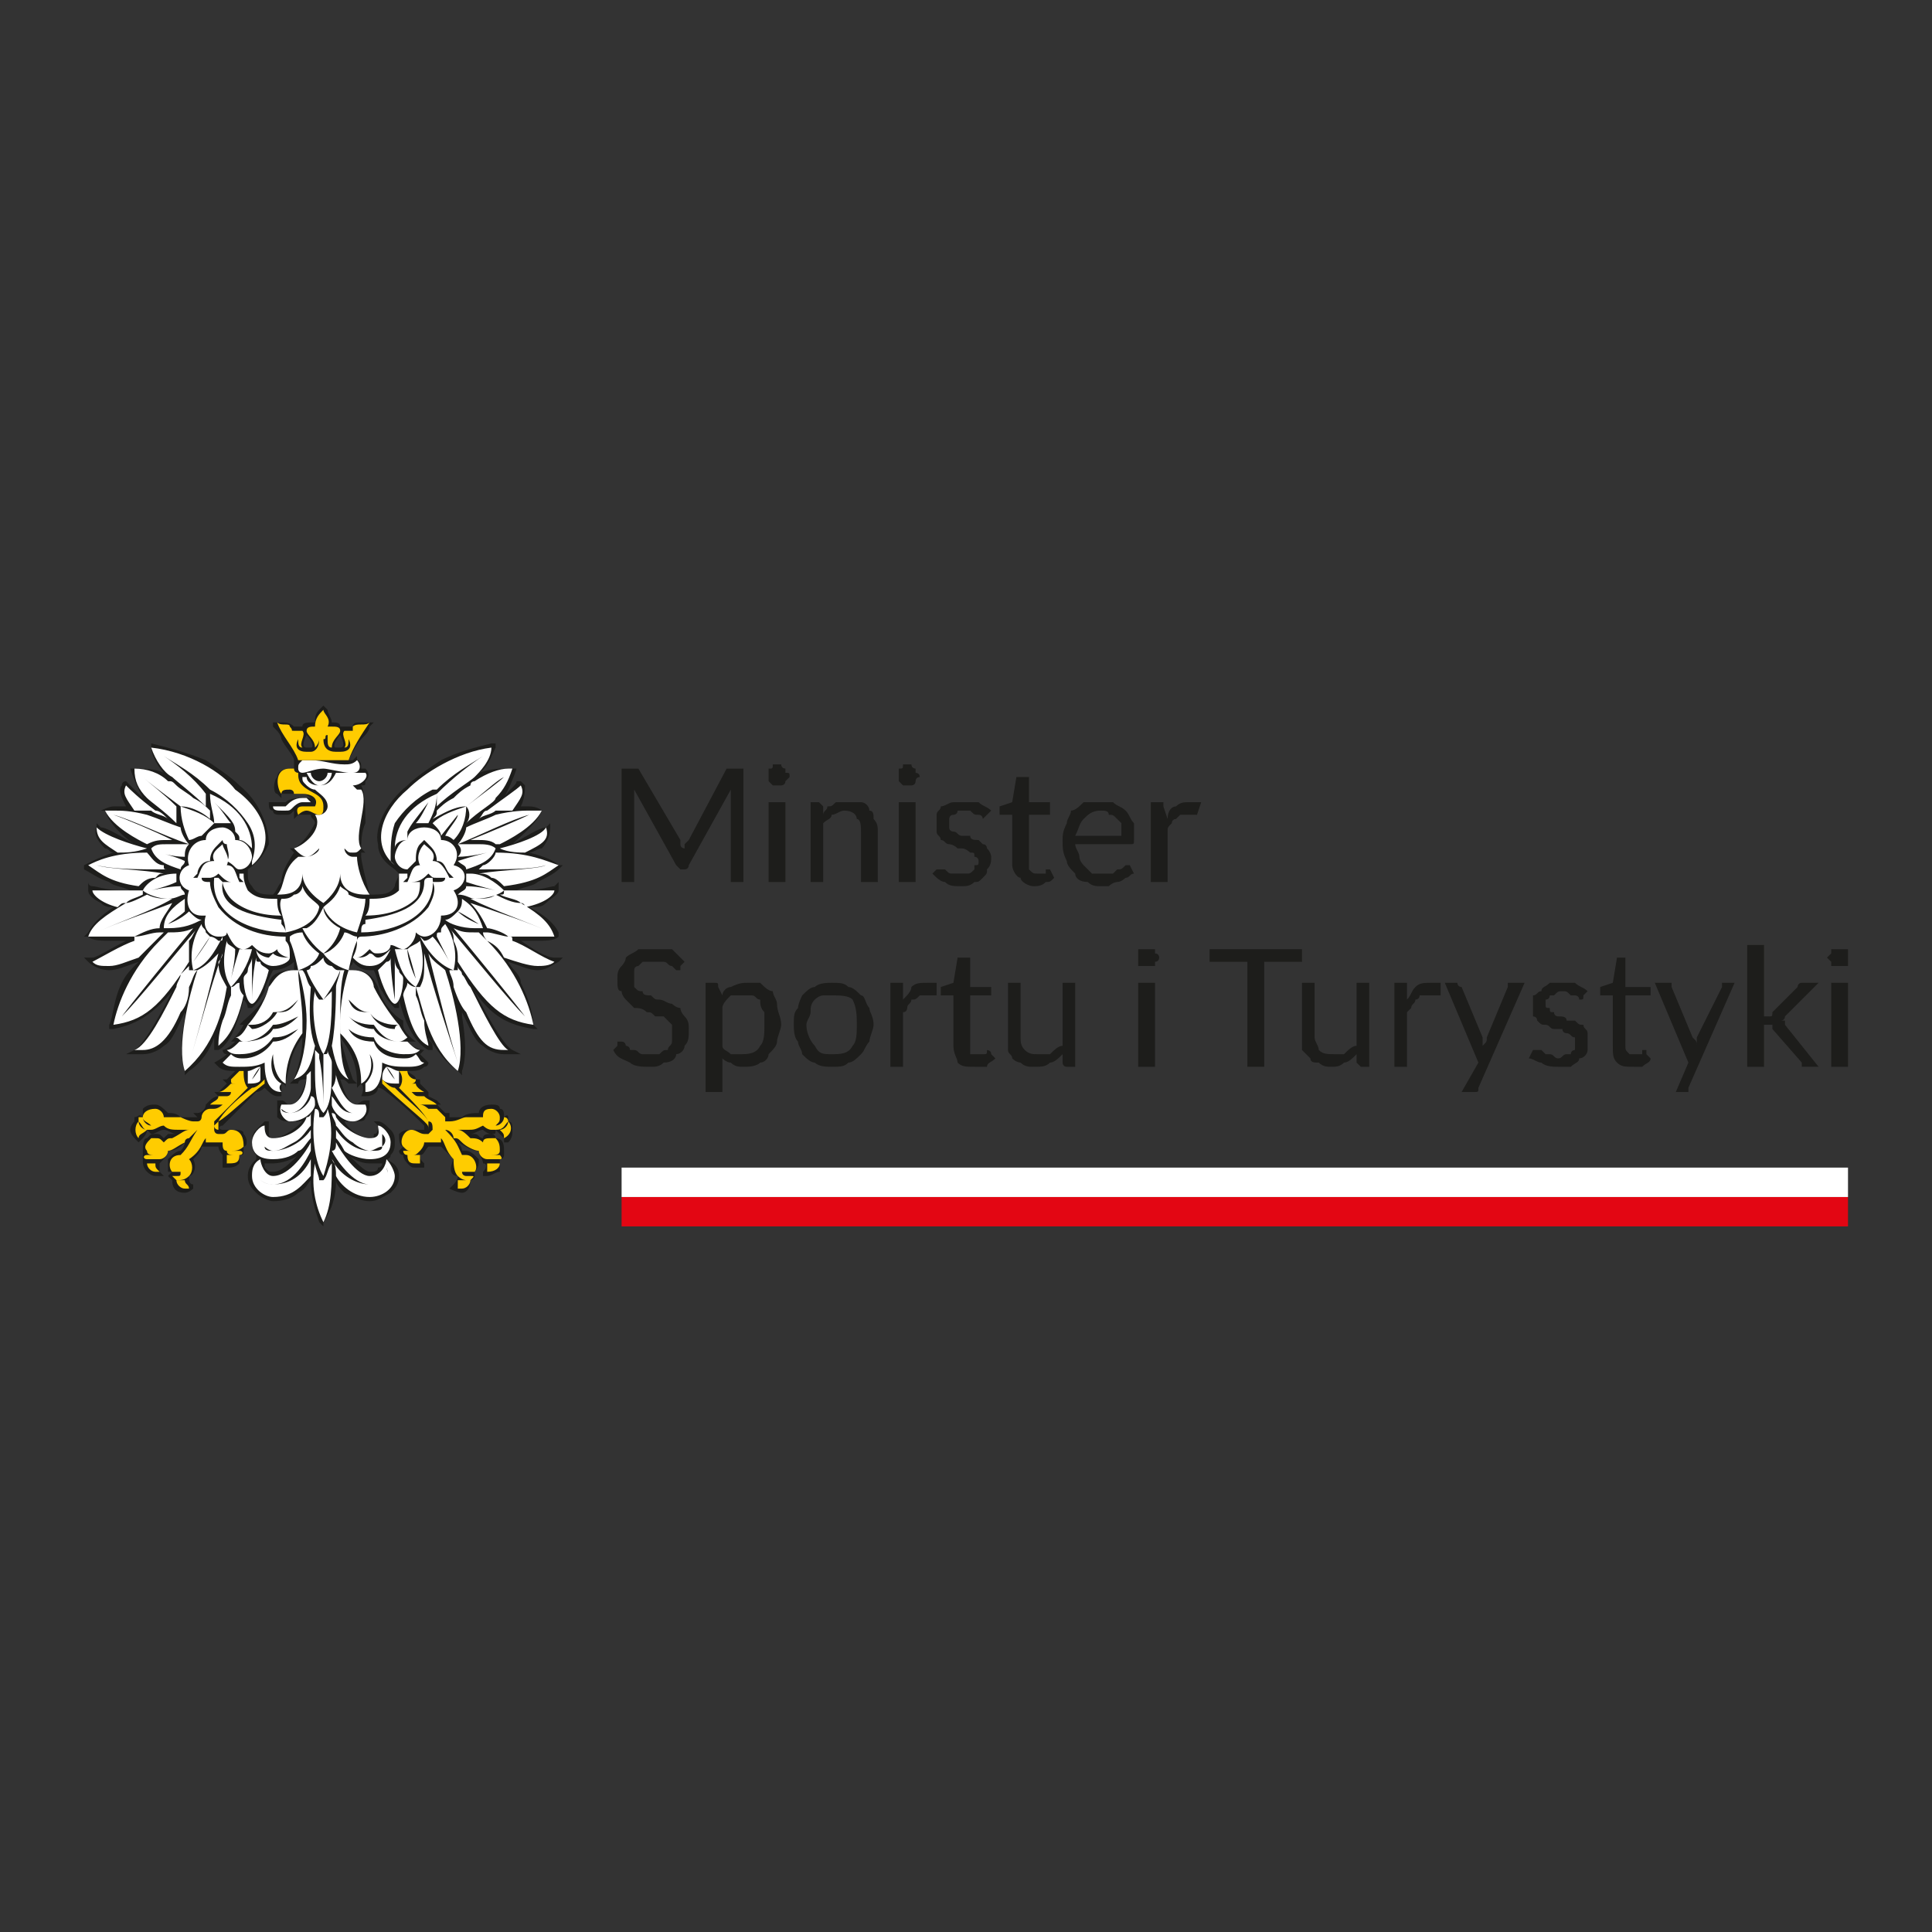 <?xml version="1.0" encoding="UTF-8"?>
<!DOCTYPE svg PUBLIC "-//W3C//DTD SVG 1.0//EN" "http://www.w3.org/TR/2001/REC-SVG-20010904/DTD/svg10.dtd">
<!-- Creator: CorelDRAW X8 -->
<svg xmlns="http://www.w3.org/2000/svg" xml:space="preserve" width="460px" height="460px" version="1.0" style="shape-rendering:geometricPrecision; text-rendering:geometricPrecision; image-rendering:optimizeQuality; fill-rule:evenodd; clip-rule:evenodd"
viewBox="0 0 460 460"
 xmlns:xlink="http://www.w3.org/1999/xlink">
 <rect x="0" y="0" width="460" height="460" fill="#333333" stroke="none"/>
 <defs>
  <style type="text/css">
   <![CDATA[
    .fil2 {fill:#1D1D1B;fill-rule:nonzero}
    .fil0 {fill:#E30613;fill-rule:nonzero}
    .fil3 {fill:#FFCC00;fill-rule:nonzero}
    .fil1 {fill:white;fill-rule:nonzero}
   ]]>
  </style>
 </defs>
 <g id="Warstwa_x0020_1">
  <g id="_2573320807952">
   <polygon class="fil0" points="440,292 148,292 148,285 440,285 "/>
   <polygon class="fil1" points="440,285 148,285 148,278 440,278 "/>
   <polygon class="fil2" points="148,278 440,278 440,278 148,278 "/>
   <path class="fil2" d="M177 183l0 27 -3 0 0 -20c0,0 0,0 0,-1 0,0 0,0 0,-1l-10 18c0,0 0,1 -1,1l-1 0c0,0 -1,-1 -1,-1l-10 -18c0,1 0,2 0,2l0 20 -3 0 0 -27 3 0c0,0 1,0 1,0 0,0 0,0 0,0l10 17c0,1 0,1 0,1 0,1 1,1 1,1 0,0 0,0 0,-1 0,0 0,0 1,-1l9 -17c0,0 0,0 0,0 1,0 1,0 1,0l3 0z"/>
   <path class="fil2" d="M187 210l-4 0 0 -19 4 0 0 19zm1 -25c0,0 0,0 -1,1 0,0 0,0 0,0 0,1 -1,1 -1,1 0,0 -1,0 -1,0 0,0 0,0 -1,0 0,0 0,0 -1,-1 0,0 0,0 0,0 0,-1 0,-1 0,-1 0,-1 0,-1 0,-1 0,-1 0,-1 0,-1 1,0 1,0 1,-1 1,0 1,0 1,0 0,0 1,0 1,0 0,1 1,1 1,1 0,0 0,0 0,1 1,0 1,0 1,1z"/>
   <path class="fil2" d="M196 194c0,-1 1,-1 1,-2 1,0 1,0 2,-1 0,0 1,0 1,0 1,0 2,0 2,0 1,0 2,0 3,0 1,0 2,1 2,2 1,0 1,1 1,2 1,1 1,2 1,3l0 12 -4 0 0 -12c0,-1 0,-3 -1,-3 0,-1 -1,-2 -3,-2 -1,0 -2,1 -3,1 0,1 -1,1 -2,2l0 14 -3 0 0 -19 2 0c0,0 0,0 1,1l0 2z"/>
   <path class="fil2" d="M218 210l-4 0 0 -19 4 0 0 19zm1 -25c0,0 -1,0 -1,1 0,0 0,0 0,0 0,1 -1,1 -1,1 0,0 -1,0 -1,0 0,0 -1,0 -1,0 0,0 0,0 -1,-1 0,0 0,0 0,0 0,-1 0,-1 0,-1 0,-1 0,-1 0,-1 0,-1 0,-1 0,-1 1,0 1,0 1,-1 0,0 1,0 1,0 0,0 1,0 1,0 0,1 1,1 1,1 0,0 0,0 0,1 0,0 1,0 1,1z"/>
   <path class="fil2" d="M235 194c0,0 -1,1 -1,1 0,0 0,-1 -1,-1 0,0 0,0 0,0 -1,0 -1,0 -2,-1 0,0 -1,0 -1,0 -1,0 -2,0 -2,0 0,1 -1,1 -1,1 -1,0 -1,1 -1,1 0,0 0,1 0,1 0,1 0,1 0,1 0,1 1,1 1,1 1,0 1,1 2,1 1,0 1,0 2,0 0,1 1,1 2,1 0,0 1,1 1,1 1,0 1,1 1,1 1,1 1,2 1,2 0,1 0,2 -1,3 0,1 0,1 -1,2 -1,1 -1,1 -2,1 -1,1 -2,1 -3,1 -2,0 -3,0 -4,-1 -1,0 -2,-1 -3,-2l1 -1c0,0 0,0 0,0 0,0 0,0 1,0 0,0 0,0 0,0 1,0 1,0 1,0 1,1 1,1 2,1 0,0 1,0 2,0 0,0 1,0 1,0 1,0 1,0 2,-1 0,0 0,0 0,-1 1,0 1,0 1,-1 0,0 0,-1 -1,-1 0,-1 0,-1 -1,-1 0,0 -1,-1 -2,-1 0,0 -1,0 -1,0 -1,-1 -2,-1 -2,-1 -1,0 -1,-1 -2,-1 0,-1 -1,-1 -1,-2 0,0 0,-1 0,-2 0,0 0,-1 0,-2 0,-1 1,-1 1,-2 1,0 2,-1 3,-1 0,0 1,0 2,0 2,0 3,0 4,0 1,1 2,1 3,2l-1 1z"/>
   <path class="fil2" d="M246 211c-1,0 -3,-1 -3,-2 -1,0 -2,-2 -2,-3l0 -12 -2 0c0,0 0,0 -1,0 0,-1 0,-1 0,-1l0 -1 3 -1 1 -6c0,0 0,0 1,0 0,0 0,0 0,0l2 0 0 6 5 0 0 3 -5 0 0 12c0,0 0,1 0,1 1,1 1,1 2,1 0,0 1,0 1,0 0,0 0,0 1,0 0,-1 0,-1 0,-1 0,0 0,0 0,0 1,0 1,0 1,0l1 2c-1,1 -1,1 -2,1 -1,1 -2,1 -3,1z"/>
   <path class="fil2" d="M267 199c0,-1 0,-2 0,-3 0,0 -1,-1 -1,-1 -1,-1 -1,-1 -2,-1 0,-1 -1,-1 -2,-1 -2,0 -3,1 -4,2 -1,1 -1,2 -2,4l11 0zm3 9c-1,0 -1,1 -2,1 0,0 -1,1 -2,1 0,0 -1,0 -2,1 0,0 -1,0 -2,0 -1,0 -2,0 -3,-1 -2,0 -3,-1 -3,-2 -1,-1 -2,-2 -2,-3 -1,-2 -1,-3 -1,-5 0,-1 0,-2 1,-4 0,-1 1,-2 1,-3 1,0 2,-1 3,-2 1,0 3,0 4,0 1,0 2,0 3,0 1,1 2,1 3,2 1,1 1,2 2,3 0,1 0,2 0,3 0,1 0,1 0,1 0,1 0,1 -1,1l-13 0c0,1 1,2 1,3 0,1 1,2 1,2 1,1 1,1 2,2 1,0 2,0 3,0 0,0 1,0 2,0 0,0 1,-1 1,-1 1,0 1,0 2,-1 0,0 0,0 0,0 1,0 1,0 1,0l1 2z"/>
   <path class="fil2" d="M278 195c0,-2 1,-3 2,-3 1,-1 2,-1 3,-1 1,0 1,0 1,0 1,0 1,0 2,0l-1 3c0,0 0,0 0,0 -1,0 -1,0 -1,0 0,0 -1,0 -1,0 -1,0 -1,0 -2,0 0,0 -1,1 -1,1 -1,0 -1,1 -1,1 -1,1 -1,1 -1,2l0 12 -4 0 0 -19 2 0c1,0 1,0 1,0 0,0 0,0 0,1l1 3z"/>
   <path class="fil2" d="M81 178c-1,0 -1,0 -1,0 -1,0 0,-2 1,-3 1,2 1,3 0,3zm53 28l0 0c0,0 -1,0 -1,0 -1,-1 -3,-2 -7,-3 1,0 2,-1 3,-1 1,-1 2,-3 2,-5 0,0 0,-1 0,-1 0,0 -1,1 -1,1 -1,0 -3,1 -8,4 2,-2 6,-5 7,-8 0,0 0,0 0,0 0,0 -1,-1 -3,-1 -1,0 -2,0 -3,0 0,0 0,0 1,0 1,-2 1,-4 1,-5 -1,-1 -1,-1 -1,-1 0,0 0,0 -1,0 0,1 -2,2 -3,4 1,-2 2,-4 3,-7 0,0 0,0 0,0 0,0 -1,0 -2,0 -2,0 -4,0 -7,1 2,-1 3,-4 4,-6 0,0 0,-1 0,-1 0,0 0,0 -1,0 -4,1 -8,2 -12,4 -3,2 -6,4 -8,6 -5,4 -8,10 -7,14 0,2 1,4 4,6l1 1c0,1 -1,2 -1,3 -1,2 -3,2 -6,2l0 0c-1,-4 -2,-8 -2,-9l0 -1c0,0 0,0 0,0l1 0 -1 -1c0,-1 0,-4 1,-6 0,-3 0,-7 -1,-9 1,0 1,0 1,-1 1,-1 1,-2 0,-3l0 0 -1 0c0,0 0,0 0,0 0,0 0,0 0,0 0,-1 0,-2 -1,-2l0 -1 -1 1c0,0 0,0 -1,0 1,-2 2,-4 3,-5 1,-1 2,-2 2,-3l1 -1c0,0 -1,0 -3,0 -1,0 -2,0 -2,1 0,0 0,0 0,0 -1,0 -1,0 -1,0 -1,0 -1,0 -2,0 0,-1 -1,-1 -2,-1 0,-1 -1,-2 -1,-3 0,0 -1,-1 -1,-1 0,0 -1,1 -1,1 -1,1 -1,2 -1,3 -2,0 -3,0 -3,1 0,0 -1,0 -1,0 0,0 -1,0 -1,0 0,0 0,0 0,0 -1,-1 -2,-1 -3,-1 -1,0 -2,0 -2,0l0 1c1,1 2,2 2,3 1,2 3,4 3,5 0,1 0,1 0,2l-1 0c-2,0 -3,1 -3,2 -1,1 -1,4 0,4l1 1 0 -1c1,0 1,0 2,0 0,0 1,0 1,0l0 0 1 0c0,0 0,0 1,0 0,0 1,0 2,1 -1,0 -1,0 -1,0 0,0 0,0 -1,0 -1,0 -3,0 -4,1 0,0 0,0 0,0 -1,0 -1,0 -1,0 -1,0 -2,0 -2,0l0 0 -1 0c0,1 0,2 1,2 0,1 1,1 2,1 0,0 1,0 1,0 1,0 1,0 2,-1 0,1 0,1 0,1l0 1 1 -1c0,0 1,0 2,0 0,0 0,0 0,0 0,0 0,0 1,0l0 0c0,1 1,1 1,2 -1,2 -3,5 -5,6l-1 0 1 1c0,0 0,0 0,0 -2,3 -3,5 -3,7 -1,1 -1,2 -2,3l0 0c-2,0 -4,0 -5,-2 -1,-1 -1,-2 -1,-3l0 -1c3,-2 4,-4 5,-6 0,-4 -2,-10 -7,-14 -2,-2 -5,-4 -8,-6 -5,-2 -9,-3 -13,-4 0,0 0,0 0,0 0,0 0,1 0,1 0,2 2,5 3,6 -2,-1 -5,-1 -7,-1 0,0 -1,0 -1,0 0,0 0,0 0,0 1,3 2,5 3,7 -2,-2 -3,-3 -4,-4 0,0 0,0 0,0 0,0 -1,0 -1,1 -1,1 0,3 1,5 0,0 0,0 1,0 -2,0 -3,0 -4,0 -1,0 -3,1 -3,1 0,0 0,0 1,0 1,3 4,6 7,8 -5,-3 -7,-4 -8,-4 0,0 -1,-1 -1,-1 0,0 0,1 0,1 -1,2 1,4 2,5 1,0 1,1 2,1 -3,1 -5,2 -7,3 0,0 0,0 0,0l0 0c0,0 0,1 0,1 2,1 3,2 6,3 1,1 3,1 5,2 -1,0 -1,0 -1,0 -5,0 -7,-1 -8,-1 -1,0 -1,-1 -1,-1 0,0 0,1 0,2 0,1 1,2 3,3 1,1 2,1 3,1 -3,2 -5,4 -6,6l-1 1 1 0c1,1 3,1 6,1 1,0 2,0 3,0 -4,2 -7,4 -8,4l-2 0 1 1c1,1 3,2 5,2 2,0 4,-1 7,-2 -2,2 -3,3 -4,5 -2,4 -2,8 -3,10l0 1 1 0c5,-1 9,-3 14,-9 -3,6 -7,13 -9,14l-2 1 2 0c1,0 1,0 2,0 2,0 4,-1 5,-2 2,-1 3,-4 5,-8 0,0 0,0 0,0 0,0 0,1 0,1 -1,6 -1,10 0,13l0 1 1 -1c3,-2 5,-5 6,-8 0,1 0,1 0,2l0 1 1 0c2,-1 4,-4 6,-12 1,1 1,2 1,2l1 0 0 0c1,-1 2,-2 3,-4 0,-1 1,-3 2,-5 0,0 0,0 0,0 2,0 4,-1 5,-2 0,1 0,1 0,2 0,0 0,0 0,0 -5,0 -6,2 -6,4 -1,4 -5,7 -6,8 0,0 -1,1 -1,1 0,0 0,0 1,0 -1,2 -3,4 -3,4 0,0 0,0 1,0 -2,2 -3,2 -3,2 0,0 0,1 1,1 -1,1 -3,2 -3,2 0,0 1,1 1,1 1,1 3,1 4,1 -1,1 -1,1 -2,2l-1 0c0,0 1,1 1,1 0,0 -1,1 -2,2l-1 0c0,0 0,0 1,1 -1,0 -2,1 -2,1l-1 1c0,0 0,0 0,0 0,1 -1,2 -2,2 0,0 -1,0 -1,0 0,0 1,1 1,1 0,0 0,0 -1,0 0,0 -1,0 -3,0 -1,-1 -2,-1 -3,-1 -1,-1 -2,-2 -3,-2 -1,0 -2,0 -3,1 0,0 0,1 0,2 -1,-1 -1,0 -2,0 0,0 0,1 0,1l0 0c0,0 -1,1 -1,2 0,1 1,2 2,3l0 0 1 -1c0,0 1,-1 1,-2 1,1 1,1 1,1 1,0 2,-1 3,-1 1,0 2,1 3,1 -1,0 -1,0 -2,0 0,0 -1,1 -1,1 -1,-1 -1,-1 -2,-1 -1,0 -1,0 -2,1 -1,0 -1,2 -1,3 0,0 0,0 0,0 0,1 0,1 0,1 0,0 0,1 0,1 0,1 0,2 1,3 0,0 1,1 2,1 1,0 2,0 2,0l-1 -1c0,-1 0,-2 0,-2 1,-1 2,-2 2,-3 2,0 3,-1 4,-2 0,0 0,1 -1,2 0,0 0,0 0,0 0,0 0,0 0,0 -1,0 -2,1 -3,2 0,1 0,2 0,3 0,0 0,0 1,0 -1,1 -1,1 -1,1 0,0 1,1 1,1 0,2 1,3 3,3 1,0 2,-1 2,-1l0 -1c-1,0 -1,-1 -1,-2 1,0 2,-2 1,-4 1,-1 2,-2 2,-3 0,0 0,0 0,0 1,0 3,0 3,0 1,0 1,0 1,0 0,1 1,2 1,2 0,1 0,1 0,2l0 1c0,0 1,0 1,0 1,0 2,0 3,-1 0,0 0,-1 0,-2 1,0 1,0 1,-1 0,0 0,0 0,-1 1,0 1,-2 0,-3 0,-1 -1,-1 -3,-1 0,0 -1,0 -1,0 -1,0 -1,0 -1,0 0,0 0,0 0,0 -1,0 -1,-1 0,-1 1,-1 5,-5 8,-8 1,0 2,-1 2,-1 1,1 2,2 3,2 1,0 1,0 1,0 0,0 0,-2 0,-3 1,0 1,1 1,1 0,0 0,-1 0,-1 1,-4 1,-7 4,-11 0,4 -1,7 -2,10l-1 1 2 0c0,-1 1,-1 2,-1 -1,3 -2,6 -4,6 -1,0 -1,-1 -2,-1l-1 0 0 0c0,2 0,3 0,4 1,1 2,1 3,1 1,0 2,0 3,0 -2,2 -5,4 -7,4 0,0 -1,0 -1,-1 0,0 0,-1 0,-2l0 -1 -1 0c0,0 -1,1 -2,2 -1,1 -1,2 -1,3 0,1 0,2 1,3 0,1 0,1 0,1 -1,1 -2,2 -2,4 0,2 1,3 2,4 1,1 3,2 4,2 3,0 5,-1 6,-2 2,-1 2,-2 3,-3 0,4 1,7 2,10l1 1 0 -1c2,-3 3,-6 3,-10 0,1 1,2 2,3 2,1 4,2 6,2 2,0 3,-1 5,-2 1,-1 2,-2 2,-4 0,-2 -1,-3 -3,-4 0,0 1,0 1,-1 1,-1 1,-2 1,-3 0,-1 0,-2 -1,-3 -1,-1 -2,-2 -3,-2 0,0 -1,0 -1,0l1 1c0,1 0,2 -1,2 0,1 0,1 -1,1 -2,0 -5,-2 -6,-4 1,0 1,0 2,0 2,0 3,0 3,-1 1,-1 1,-2 1,-4l-1 0 0 0c-1,0 -2,1 -2,1 -2,0 -3,-3 -4,-6 1,0 1,0 2,1l2 0 -1 -1c-1,-3 -2,-6 -3,-10 3,4 4,7 4,11 0,0 0,1 0,1 0,0 1,-1 1,-1 1,1 0,3 0,3 0,0 1,0 1,0 2,0 3,-1 3,-2 1,0 2,1 2,1 4,3 8,7 9,8 0,0 0,1 0,1 0,0 0,0 0,0 0,0 -1,0 -1,0 0,0 -1,0 -2,0 -1,0 -2,0 -3,1 0,1 0,3 1,3 -1,1 -1,1 -1,1 0,1 1,1 1,1 0,1 1,2 1,2 1,1 1,1 2,1 1,0 2,0 2,0l0 -1c-1,-1 -1,-1 -1,-2 1,0 1,-1 2,-2 0,0 0,0 0,0 1,0 2,0 3,0 0,0 0,0 0,0 1,1 2,2 3,3 -1,2 -1,4 1,4 0,1 -1,2 -1,2l-1 1c0,0 2,1 3,1 1,0 2,-1 2,-3 1,0 1,-1 1,-1 0,0 0,0 0,-1 0,0 0,0 0,0 1,-1 1,-2 1,-3 -1,-1 -2,-2 -3,-2 0,0 0,0 0,0 -1,0 -1,0 -1,0 0,-1 -1,-2 -1,-2 2,1 3,2 5,2 0,1 1,2 1,3 1,0 1,1 0,2l0 1c0,0 1,0 1,0 1,0 2,-1 3,-1 0,-1 0,-2 0,-3 1,0 1,-1 1,-1 0,0 0,0 0,-1 0,0 0,0 0,0 0,-1 0,-3 -2,-3 0,-1 -1,-1 -1,-1 -1,0 -2,0 -2,1 -1,0 -1,-1 -2,-1 0,0 0,0 -1,0 1,0 2,-1 3,-1 0,0 1,1 2,1 1,0 1,0 1,-1 1,1 2,2 2,2l0 1 1 0c1,-1 1,-2 1,-3 0,-1 0,-2 -1,-2l0 0c0,0 0,-1 0,-1 0,0 0,-1 -1,0 0,-1 0,-2 -1,-2 0,-1 -1,-1 -2,-1 -2,0 -3,1 -3,2 -1,0 -3,0 -4,1 -1,0 -2,0 -3,0 0,0 0,0 0,0 0,0 0,-1 0,-1 0,0 0,0 -1,0 0,0 -1,-1 -2,-2 1,0 1,0 1,0l-1 -1c0,0 -2,-1 -2,-1 0,-1 0,-1 0,-1l0 0c-1,-1 -2,-2 -2,-2 0,0 0,-1 0,-1l-1 0c0,-1 -1,-1 -2,-2 2,0 3,0 4,-1 1,0 1,-1 1,-1 0,0 -1,-1 -2,-2 0,0 1,-1 1,-1 0,0 -2,0 -4,-2 1,0 2,0 2,0 0,0 -3,-2 -3,-4 0,0 0,0 0,0 0,0 0,-1 0,-1 -2,-1 -5,-4 -6,-8 -1,-2 -2,-4 -6,-4 0,0 0,0 -1,0 0,-1 1,-1 1,-2 1,1 2,2 4,2 1,0 1,0 1,0 1,2 1,4 2,5 1,2 2,3 3,4l0 0 1 0c0,0 0,-1 0,-2 2,8 5,11 7,12l1 0 0 -1c0,-1 -1,-1 -1,-2 2,3 4,6 7,8l1 1 0 -1c1,-3 1,-7 0,-13 0,0 0,-1 0,-1 0,0 0,0 0,0 2,4 3,7 5,8 1,1 3,2 5,2 0,0 1,0 1,0l3 0 -2 -1c-2,-1 -6,-8 -9,-14 4,6 8,8 14,9l1 0 -1 -1c0,-2 -1,-6 -3,-10 0,-2 -2,-3 -3,-5 3,1 5,2 7,2 2,0 3,-1 5,-2l1 -1 -2 0c-2,0 -5,-2 -8,-4 1,0 2,0 3,0 3,0 5,0 6,-1l0 0 0 -1c-1,-2 -3,-4 -7,-6 2,0 3,0 4,-1 1,-1 3,-2 3,-3 0,-1 0,-2 0,-2 0,0 -1,1 -1,1 -1,0 -3,1 -8,1 0,0 -1,0 -1,0 2,-1 4,-1 5,-2 2,-1 4,-2 5,-3 0,0 1,-1 1,-1zm-46 71c1,0 2,0 3,0 0,0 0,1 -1,1 0,1 -1,1 -2,1 -1,0 -3,-2 -5,-4 1,1 3,2 5,2zm-23 2c-1,0 -1,0 -2,-1 0,0 0,-1 0,-1 0,0 1,0 2,0 2,0 5,-1 6,-2 -2,2 -4,4 -6,4zm9 -101c0,0 -1,0 -1,0 -1,0 -1,-1 0,-3 1,1 2,3 1,3z"/>
   <path class="fil1" d="M76 184c0,0 1,0 1,0 -1,0 -1,0 -2,0 0,0 1,0 1,0zm-3 0c1,2 2,3 3,3 2,0 3,-2 3,-3 -1,0 -1,0 -1,0 0,1 -1,2 -2,2 -1,0 -2,-1 -2,-2 0,0 0,0 0,0 0,0 -1,0 -1,0zm12 20c0,0 0,0 -1,0 -1,0 -2,-1 -2,-2 1,1 1,1 2,1 1,0 1,0 2,-1 -2,-3 2,-11 0,-14 0,0 0,0 -1,0 0,0 0,0 -1,-1l0 0c2,0 4,-2 3,-3 -1,0 -2,0 -2,0 -1,0 -1,0 -1,0 2,0 2,-2 1,-3 -1,1 -2,1 -3,1 -3,0 -5,-1 -8,-1 0,0 -1,0 -2,0 -1,1 -1,1 -1,2 0,0 0,1 1,1 1,0 3,-1 5,-1 1,0 5,1 6,1 -1,0 -1,0 -2,0 0,0 0,0 0,0 -1,0 -1,0 -1,0 -1,2 -2,3 -4,3 -2,0 -3,-1 -3,-2 -1,0 -1,0 -1,0 0,0 0,0 0,0 0,1 0,1 1,2 0,0 1,1 2,1 1,1 3,2 3,4 0,1 -1,2 -2,2 -1,0 -1,0 -1,0 2,3 -2,7 -5,8 1,1 2,2 3,2 1,0 2,-1 3,-2 0,1 -2,2 -3,2 -1,0 -1,0 -2,0 -4,3 -3,7 -5,9l0 0c2,0 6,0 6,-5 0,4 5,7 5,7 0,0 4,-3 4,-7 0,5 5,5 6,5 1,0 1,0 1,0 -2,-3 -3,-7 -3,-9zm-15 -12c-1,1 -1,1 -2,1 0,0 -1,0 -1,0 -1,0 -2,0 -2,-1 0,0 1,0 2,0 0,0 1,0 1,0 1,-1 2,-2 4,-2 1,0 1,0 1,0 1,1 1,1 1,1 0,0 0,0 -1,0 0,0 -1,0 -1,0 -1,0 -2,1 -2,1 0,0 0,0 0,0zm42 -5c-2,1 -3,2 -4,3 -2,1 -3,2 -4,3 0,1 0,1 -1,2 2,-1 5,-3 8,-3l0 0c4,-3 7,-6 9,-7 -1,1 -5,4 -9,7l0 0c1,1 1,3 0,4 3,-3 7,-5 7,-6 2,-2 3,-4 4,-7 0,0 0,0 -1,0 -2,0 -5,1 -8,3 0,0 -1,0 -1,1zm13 16c4,-2 6,-3 5,-6 -1,2 -7,4 -11,5 2,1 5,1 6,1zm-14 -6c0,1 -1,3 -2,4 0,0 0,0 0,0 5,-2 13,-6 17,-7 -2,1 -9,4 -14,6 1,0 1,0 2,0 1,0 3,0 4,1l1 0c2,-1 8,-4 10,-8 -1,0 -2,0 -3,0 -1,0 -4,0 -8,1 -2,1 -5,2 -7,3zm3 -2c1,-1 3,-1 4,-2 1,0 3,0 4,0 2,-3 3,-4 2,-6 -1,1 -4,3 -8,6 -1,0 -1,1 -2,2zm-19 36c-1,-1 -1,-2 -1,-3 0,4 0,10 0,10 0,0 -1,-6 -1,-10 0,1 -1,1 -1,1 -1,1 -1,1 -2,2 1,4 3,8 4,8 1,0 2,-3 2,-6 0,-1 -1,-1 -1,-2zm-1 -25c-1,-1 -1,-1 -1,-1 0,-3 0,-6 1,-9 2,-3 5,-6 9,-8l1 0c4,-4 8,-6 11,-8 -3,2 -7,5 -11,9l0 0c0,1 0,2 0,3 3,-3 8,-6 9,-7 1,-1 4,-4 4,-7 -8,1 -16,6 -20,10 -6,5 -9,13 -3,18zm27 17c-1,0 -4,-1 -5,-1l-1 0c0,0 0,0 0,0 0,1 1,2 1,2 2,1 3,2 4,4 3,1 6,2 8,2 1,0 3,0 4,-1 -3,-1 -7,-4 -10,-5 0,-1 0,-1 -1,-1zm3 -8c-2,0 -4,-1 -6,-2 -1,1 -3,1 -5,1 0,0 0,0 -1,0 6,3 15,6 19,8 -4,-2 -13,-5 -19,-7 2,2 3,4 4,6 1,0 4,1 5,2 3,0 4,0 6,0 3,0 4,0 5,0 -1,-3 -3,-5 -8,-8zm-8 9c0,0 -1,-1 -2,-2 0,0 -1,0 -1,0 -2,0 -3,0 -5,-1 5,6 14,17 17,21 -4,-4 -12,-14 -18,-21 1,1 1,2 1,3 1,2 1,3 1,5 7,11 11,14 18,15 -1,-5 -4,-13 -11,-20zm-14 3c2,8 5,20 7,26 -2,-6 -6,-18 -8,-26 0,1 0,2 0,2 0,3 0,4 -1,6l-1 0c2,6 3,14 10,20 2,-6 -1,-18 -3,-24 -1,-1 -3,-2 -4,-4zm10 8c-1,-1 -1,-2 -2,-3 0,-1 -1,-1 -1,-2 0,0 0,0 0,1l-1 0 0 0c0,0 -1,0 -1,0 0,1 1,2 1,4 1,3 2,5 3,6 3,7 5,9 9,9 0,0 1,0 1,0 -2,-1 -6,-9 -9,-15zm-13 2c0,-1 0,-1 0,-2l0 0c-1,0 -2,-1 -2,-1 0,1 -1,2 -1,3 2,9 4,11 6,12 0,-1 -1,-3 -1,-6 -1,-2 -1,-4 -2,-6zm-6 -11c-1,1 -2,2 -3,2 -1,0 -1,-1 -2,-1 -1,1 -2,1 -3,1 0,0 -1,0 -1,0 1,1 2,2 4,2 3,0 4,-2 5,-4zm15 -26c2,-2 3,-5 3,-8 -3,1 -6,2 -8,4 1,1 2,2 2,3l4 -5c0,1 -2,3 -3,5 1,0 2,1 2,1zm-20 26c1,1 1,1 2,1 2,0 3,-1 3,-2 1,0 2,1 3,1 1,0 3,-2 3,-4 1,1 2,1 2,1 2,0 4,-2 4,-5 0,0 0,0 0,0 4,0 5,-3 3,-6 3,-1 4,-5 0,-6 2,-3 0,-6 -3,-6 0,0 0,0 0,0 0,-2 -2,-3 -4,-3l0 0c-2,0 -4,1 -4,3 -2,0 -3,3 -3,4 0,1 1,3 3,3 0,0 1,-1 2,-2 0,-1 0,-3 1,-4 0,0 1,-1 1,-1 0,0 1,1 1,1 1,1 2,2 2,4 2,0 2,2 3,3 0,0 1,1 1,1 0,0 -2,0 -2,0 0,1 -1,1 -2,1 0,0 0,0 -1,0 1,2 0,4 -1,6 -4,5 -11,7 -16,7 -1,0 -1,1 -1,1 0,1 0,2 -1,4 0,0 1,0 1,0 1,0 2,-1 3,-2zm30 -23c0,1 -2,3 -3,3 -1,1 -1,1 -1,1 6,0 13,0 16,-1 -2,1 -10,1 -16,2 1,0 2,0 3,1 1,0 2,1 3,2 8,-1 10,-3 13,-5 -3,-1 -7,-3 -15,-3zm-31 16c0,0 0,0 0,1 -1,0 -1,1 -1,2l0 0c8,0 18,-4 17,-13 -1,0 -1,0 -1,0 0,0 -1,0 -1,1 0,6 -7,8 -14,9zm1 -5c0,1 0,3 -1,4 6,0 10,-2 12,-4 1,-1 1,-3 1,-4 0,0 -1,0 -2,0 0,0 -2,0 -2,0 0,0 1,-1 1,-1 0,0 0,-1 0,-1 -1,0 -2,0 -2,0 0,1 0,2 0,4 -2,2 -5,2 -7,2zm13 -18l0 0c0,0 1,0 1,0 1,-2 2,-4 2,-7 -7,3 -10,8 -10,13 0,-1 1,-2 3,-2 0,-1 0,-1 0,-2 1,-2 2,-3 5,-7 -1,2 -2,4 -3,5 1,0 1,0 2,0zm-4 14c0,0 0,0 0,0 1,0 1,0 1,0 2,0 3,-1 4,-2 1,1 1,1 2,1 1,0 2,0 3,0 -1,-2 -2,-4 -4,-4 1,-2 -1,-3 -2,-4 -1,1 -2,3 -1,5 -2,0 -2,2 -3,4zm23 2c-2,-2 -5,-4 -8,-4 0,0 0,0 -1,0 0,0 0,1 0,1 0,1 0,1 0,1 3,1 7,2 7,2 0,0 -4,-1 -7,-1 0,1 -1,1 -2,2l0 0c2,0 3,1 4,1 3,0 6,-1 7,-2zm5 4c5,-1 7,-3 7,-4 -1,0 -4,0 -8,0 -1,0 -2,0 -4,0l0 0c0,1 0,1 -1,1 2,1 4,1 5,2 0,0 1,0 1,1zm-10 5c-1,-3 -2,-5 -5,-7 0,1 0,2 -1,3 0,0 0,0 0,0 2,1 5,3 5,3 0,0 -3,-1 -5,-3 -1,1 -2,2 -3,2 1,1 4,2 7,2 1,0 1,0 2,0zm-4 -14c3,-1 6,-2 7,-5 -1,-1 -3,-1 -4,-1 -2,0 -3,0 -5,0 1,1 1,2 0,3 3,0 7,-1 7,-1 0,0 -4,1 -7,2 1,1 2,1 2,2zm-3 24c1,-4 0,-8 -2,-11 -1,1 -1,1 -1,2 -1,0 -1,0 -1,1l3 6c0,0 -2,-4 -4,-6 0,0 -1,1 -2,1 0,0 0,0 -1,-1 2,4 5,7 8,8zm-14 -5c0,0 1,0 2,0 0,0 0,0 1,0 0,3 2,7 2,7 0,0 -1,-4 -2,-7 1,-1 2,-1 3,-2 1,4 1,8 -1,11 -3,-2 -4,-5 -5,-9zm-2 28c1,1 2,3 2,3 0,0 -1,-1 -2,-3 -1,1 -1,2 -1,3 1,1 2,1 4,1 0,-1 0,-2 0,-3 -1,0 -2,-1 -3,-1zm5 0c-2,0 -4,0 -6,-1 0,4 -1,7 -4,7 0,0 0,-1 0,-2 1,-1 3,-4 1,-7 1,3 0,6 -2,7 0,-4 -1,-8 -5,-12 0,-1 0,-2 0,-3 0,-4 1,-9 2,-12 0,0 1,0 1,0 4,0 5,3 5,4 2,4 5,8 6,9 0,0 -1,0 -1,0 -2,0 -5,-1 -6,-3 -2,0 -3,-1 -5,-3 1,3 3,3 5,3 1,2 3,4 6,4 0,0 0,-1 1,-1 1,2 2,3 2,3 0,0 -1,1 -2,1 -2,0 -4,-1 -6,-4l0 0c-3,0 -5,-1 -6,-2 1,1 3,3 6,3 1,2 4,3 6,3 1,0 1,0 2,0 1,1 2,2 3,2 -1,1 -2,1 -4,1 -2,0 -6,-1 -7,-4 0,0 0,0 0,0 -3,0 -5,-1 -6,-2 1,2 3,3 6,3l0 0c1,3 4,4 7,4 1,0 2,0 3,-1 1,1 1,2 2,2 -1,1 -3,1 -4,1zm-5 22c0,1 -1,4 -4,4 -3,0 -7,-6 -8,-8 0,1 0,2 -1,2 1,2 5,8 9,8 3,0 5,-1 4,-4 1,2 -1,4 -4,4 -3,0 -7,-2 -9,-6 1,1 1,3 1,4 1,2 4,5 8,5 3,0 6,-2 6,-5 0,-1 -1,-3 -2,-4zm-18 0c-2,4 -5,6 -9,6 -3,0 -4,-2 -4,-4 0,3 2,4 4,4 5,0 8,-6 9,-8 0,0 0,-1 0,-2 -1,2 -5,8 -9,8 -2,0 -3,-3 -3,-4 -2,1 -2,3 -2,4 0,3 3,5 5,5 5,0 7,-3 9,-5 0,-1 0,-3 0,-4zm3 5l0 0c0,3 0,5 0,7 0,-2 0,-4 0,-7l-1 0c0,-1 -1,-3 -1,-4 -1,5 0,10 2,14 2,-4 2,-9 2,-14 -1,1 -1,3 -2,4zm13 -13c0,1 1,3 -2,3 -2,0 -6,-2 -8,-5 0,0 0,-1 -1,-1 0,1 1,2 1,3 1,1 2,3 4,4 1,1 3,2 4,2 1,0 2,-1 3,-1 0,-1 0,-2 0,-3 1,1 1,2 0,3 0,1 -1,1 -3,1 -3,0 -6,-2 -8,-5 0,1 0,1 0,2 1,1 2,3 2,3 1,1 4,2 6,2 4,0 5,-2 5,-4 0,-2 -2,-4 -3,-4zm-16 1c-2,3 -6,5 -9,5 -1,0 -2,0 -2,-1 -1,-1 -1,-2 -1,-3 0,1 0,2 1,3 0,0 1,1 2,1 2,0 3,-1 5,-2 2,-1 3,-3 4,-4 0,-1 0,-2 0,-3 0,0 0,1 -1,1 -1,3 -5,5 -8,5 -2,0 -2,-2 -2,-3 -1,0 -3,2 -3,4 0,2 1,4 5,4 3,0 5,-1 6,-2 1,0 2,-2 3,-3 0,-1 0,-1 0,-2zm3 -3l0 0c0,4 0,9 0,11 0,-2 0,-7 0,-11l-1 0c0,-1 0,-2 -1,-2 -1,6 0,13 2,16 1,-3 3,-10 1,-16 0,0 0,1 -1,2zm10 -3c-1,0 -1,0 -2,0 -2,0 -4,-3 -5,-7 0,0 0,0 0,0 0,-1 0,-1 0,-1 0,1 0,3 -1,4 1,2 3,6 5,6 1,0 2,0 2,-1 0,1 -1,1 -2,1 -3,0 -4,-3 -5,-4 0,0 0,1 0,2 0,1 2,4 5,4 2,0 4,-2 3,-4zm-18 2c0,0 -2,0 -2,-1 1,1 2,1 2,1 3,0 5,-4 5,-6 0,-1 0,-3 0,-4 0,0 0,0 -1,1 0,0 0,0 0,0 0,4 -2,7 -4,7 -1,0 -2,0 -2,0 -1,2 1,4 2,4 4,0 6,-3 6,-4 0,-1 0,-2 -1,-2 0,1 -2,4 -5,4zm9 -15c0,1 0,1 -1,1l0 1c0,4 0,11 0,11 0,0 0,-7 -1,-11l0 -1c0,0 0,0 -1,-1 0,1 0,2 0,3 0,1 0,1 0,1 0,4 0,9 2,11 2,-2 2,-7 2,-11 0,0 0,0 0,-1 0,-1 -1,-2 -1,-3zm3 -7c0,-4 0,-9 1,-12 0,0 0,0 -1,0 0,1 -1,3 -1,4 0,0 0,0 0,0 0,1 0,9 -1,14 1,5 2,7 4,8 -2,-3 -2,-9 -2,-14zm-7 -8c0,0 0,0 0,0 -1,-1 -1,-3 -2,-4 0,0 0,0 -1,0 1,3 2,8 2,12 0,5 -1,11 -3,14 3,-1 4,-3 5,-8 -2,-5 -1,-13 -1,-14zm5 1c0,4 0,12 -2,15 -2,-3 -3,-11 -2,-15 0,1 1,2 1,2l1 0c0,4 0,8 0,9 0,-1 0,-5 0,-9l0 0c0,0 1,-1 2,-2zm0 -6c-1,0 -2,-1 -2,-2 -1,1 -2,2 -3,2 0,1 -1,1 -1,1 1,3 4,7 4,7 0,0 3,-4 4,-7 -1,0 -1,0 -2,-1zm3 -8c-1,3 -4,5 -5,5 2,3 6,4 6,4 0,0 1,-5 2,-7 0,0 0,-1 0,-1 -1,0 -2,-1 -3,-1zm-10 0c-2,0 -3,1 -3,1 0,0 0,1 0,1 1,2 2,7 2,7 0,0 4,-1 5,-4 0,0 -3,-2 -4,-5zm9 -1c-2,-1 -4,-3 -4,-5 -1,2 -2,4 -4,5 0,0 -1,0 -1,0 2,4 5,6 5,6 0,0 3,-2 4,-6 0,0 0,0 0,0zm2 -8c0,-1 -1,-1 -2,-2 -1,3 -3,4 -4,5 2,5 8,6 8,6 1,-3 2,-6 2,-8 -1,0 -2,0 -4,-1zm-7 3c-1,5 -8,6 -8,6 0,-3 -2,-6 -1,-8 1,0 2,0 3,-1 1,0 2,-1 2,-2 1,3 4,4 4,5zm-36 -30c-2,-2 -5,-3 -8,-3 0,0 0,0 0,0 0,3 1,5 3,7 1,1 4,3 7,6 0,-1 0,-3 0,-4l0 0c-3,-3 -7,-6 -8,-7 1,1 5,4 9,7l0 0c3,0 6,2 7,3 0,-1 0,-1 0,-2 -1,-1 -2,-2 -4,-3 -1,-1 -3,-2 -4,-3 -1,-1 -1,-1 -2,-1zm-5 16c-4,-1 -10,-3 -12,-5 0,3 2,4 5,6 2,0 4,0 7,-1zm0 -8c-4,-1 -6,-1 -8,-1 -1,0 -1,0 -2,0 2,4 8,7 10,8l0 0c2,-1 3,-1 5,-1 0,0 1,0 1,0 -4,-2 -11,-5 -14,-6 4,1 12,5 18,7 0,0 0,0 0,0 -1,-1 -2,-3 -2,-4 -3,-1 -5,-2 -8,-3zm2 -1c-4,-3 -6,-5 -7,-6 -1,2 0,3 2,6 1,0 2,0 4,0 1,1 3,1 4,2 -1,-1 -2,-2 -3,-2zm21 40c0,3 1,6 2,6 1,0 3,-4 4,-8 -1,-1 -2,-1 -2,-2 -1,0 -1,0 -1,-1 -1,4 -1,10 -1,10 0,0 0,-6 0,-10 0,1 -1,2 -1,3 0,1 -1,1 -1,2zm-2 -45c-3,-4 -11,-9 -20,-10 1,3 3,6 5,7 1,1 5,4 8,7 0,-1 0,-2 0,-3l0 0c-3,-4 -7,-7 -10,-9 3,2 7,4 11,8l0 0c4,2 7,5 9,8 2,3 2,6 1,9 0,0 0,0 0,1 6,-5 3,-13 -4,-18zm-24 36c-3,1 -8,4 -10,5 1,1 2,1 4,1 2,0 4,-1 7,-2 2,-2 3,-3 4,-4 0,0 1,-1 2,-2 0,0 0,0 -1,0l0 0c-2,0 -4,1 -6,1 0,0 0,0 0,1zm-11 -1c1,0 3,0 6,0 1,0 3,0 5,0 2,-1 4,-2 6,-2 0,-2 2,-4 3,-6 -5,2 -14,5 -18,7 4,-2 13,-5 18,-8 0,0 0,0 -1,0 -1,0 -3,0 -5,-1 -2,1 -4,2 -5,2 -5,3 -8,5 -9,8zm6 21c7,-1 11,-4 18,-15 0,-2 0,-3 0,-5 1,-1 1,-2 2,-3 -6,7 -14,17 -18,21 3,-4 12,-15 17,-21 -2,1 -4,1 -6,1 0,0 0,0 0,0 -1,1 -2,2 -2,2 -7,7 -10,15 -11,20zm20 -13c-2,6 -5,18 -3,24 7,-6 9,-14 10,-20l0 0c-1,-2 -2,-3 -2,-6 0,0 1,-1 1,-2 -3,8 -6,20 -8,26 2,-6 5,-18 7,-26 -2,2 -3,3 -5,4zm-15 19c1,0 1,0 2,0 3,0 6,-2 9,-9 1,-1 2,-3 2,-6 1,-2 1,-3 2,-4 -1,0 -1,0 -1,0l-1 0 0 0c0,-1 0,-1 0,-1 -1,1 -1,1 -2,2 0,1 -1,2 -1,3 -3,6 -7,14 -10,15zm21 -7c-1,3 -1,5 -1,6 1,-1 4,-3 6,-12 -1,-1 -1,-2 -1,-3 -1,0 -1,1 -2,1l0 0c0,1 0,1 0,2 -1,2 -1,4 -2,6zm12 -13c2,0 4,-1 4,-2 0,0 0,0 0,0 -1,0 -3,0 -4,-1 0,0 -1,1 -1,1 -1,0 -3,-1 -3,-2 0,2 2,4 4,4zm-17 -31c-1,-2 -3,-4 -4,-5l4 5c1,-1 2,-2 3,-3 -2,-2 -5,-3 -8,-4 0,3 1,6 2,8 1,0 2,-1 3,-1zm21 29c0,0 0,0 0,0 0,-2 0,-3 -1,-4 0,0 0,-1 0,-1 -6,0 -12,-2 -16,-7 -1,-2 -2,-4 -2,-6 0,0 0,0 0,0 -1,0 -2,0 -2,-1 -1,0 -2,0 -2,0 0,0 1,-1 1,-1 0,-1 1,-3 3,-3 0,-2 1,-3 2,-4 0,0 1,-1 1,-1 0,0 0,1 1,1 0,1 1,3 0,4 2,1 2,2 3,2 2,0 3,-2 3,-3 0,-1 -1,-4 -4,-4 0,-2 -2,-3 -3,-3l0 0c-2,0 -4,1 -4,3 0,0 0,0 0,0 -3,0 -5,3 -4,6 -3,1 -3,5 0,6 -1,3 0,6 3,6 1,0 1,0 1,0 -1,3 1,5 3,5 1,0 2,0 2,-1 1,2 2,4 4,4 1,0 2,-1 2,-1 1,1 2,2 4,2 0,0 1,0 2,-1 0,1 2,2 3,2zm-48 -22c3,2 5,4 12,5 1,-1 2,-2 4,-2 1,-1 1,-1 2,-1 -5,-1 -13,-1 -16,-2 4,1 10,1 17,1 -1,0 -1,0 -1,-1 -2,0 -3,-2 -4,-3 -8,0 -12,2 -14,3zm32 4c-1,-1 -1,-1 -1,-1 0,0 -1,0 -1,0 -1,9 9,13 17,13l0 0c0,-1 -1,-2 -1,-2 0,-1 0,-1 0,-1 -8,-1 -15,-3 -14,-9zm6 2c-1,-2 -1,-3 -1,-4 0,0 0,0 -1,0 0,0 0,1 0,1 0,0 1,1 1,1 0,0 -3,0 -3,0 0,0 -1,0 -2,0 0,1 1,3 2,4 2,2 6,4 12,4 -1,-1 -1,-3 -1,-4 -3,0 -5,0 -7,-2zm-4 -16c-1,-1 -2,-3 -4,-5 4,4 5,5 5,7 1,1 1,1 1,2 1,0 2,1 3,2 0,-5 -3,-10 -10,-13 0,3 1,5 1,7 1,0 1,0 2,0l0 0c0,0 1,0 2,0zm-1 10c1,-2 -1,-4 -1,-5 -1,1 -3,2 -2,4 -3,0 -3,2 -4,4 1,0 2,0 3,0 0,0 1,0 2,-1 1,1 2,2 3,2 1,0 1,0 1,0 0,0 0,0 1,0 -1,-2 -1,-4 -3,-4zm-14 8c2,0 3,-1 4,-1l0 0c0,-1 -1,-1 -1,-2 -3,0 -7,1 -7,1 0,0 4,-1 6,-2 0,0 0,0 0,-1 0,0 0,-1 0,-1 0,0 0,0 0,0 -4,0 -7,2 -8,4 1,1 4,2 6,2zm-10 1c1,-1 2,-1 4,-2 0,0 0,0 0,-1l-1 0c-1,0 -2,0 -3,0 -4,0 -7,0 -8,0 0,1 2,3 6,4 1,-1 1,-1 2,-1zm10 6c4,0 6,-1 8,-2 -1,0 -2,-1 -3,-2 -2,2 -5,3 -5,3 0,0 3,-2 4,-3 0,0 0,0 0,0 0,-1 0,-2 0,-3 -3,2 -5,4 -5,7 0,0 1,0 1,0zm4 -16c-2,-1 -6,-2 -6,-2 0,0 3,1 6,1 0,-1 0,-2 1,-3 -2,0 -4,0 -5,0 -2,0 -3,0 -4,1 1,3 4,4 7,5 0,-1 1,-1 1,-2zm9 18c0,1 0,1 -1,1 0,0 -1,-1 -2,-1 -1,2 -4,6 -4,6l4 -6c-1,-1 -1,-1 -1,-1 0,-1 -1,-1 -1,-2 -2,3 -3,7 -2,11 3,-1 5,-4 7,-8zm2 12c-2,-3 -2,-7 -1,-11 0,1 1,1 2,2 0,3 -1,7 -1,7 0,0 1,-4 2,-7 0,0 1,0 1,0 1,0 1,0 2,0 -1,4 -3,7 -5,9zm4 20c0,1 0,2 0,3 1,0 3,0 3,-1 0,-1 0,-2 0,-3 -1,2 -2,3 -2,3 0,0 1,-2 2,-3 -1,0 -2,1 -3,1zm-6 -2c0,0 1,-1 2,-2 1,1 2,1 3,1 2,0 5,-1 7,-4l0 0c2,0 4,-1 6,-3 -2,1 -3,2 -6,2 0,0 0,0 0,0 -2,3 -5,4 -8,4 -1,0 -2,0 -3,-1 1,0 2,-1 3,-2 1,0 1,0 1,0 3,0 6,-1 7,-3 3,0 5,-2 6,-3 -2,1 -4,2 -6,2l0 0c-2,3 -5,4 -7,4 -1,0 -1,-1 -2,-1 1,0 2,-1 3,-3 0,0 1,1 1,1 2,0 5,-2 6,-4 2,0 3,0 5,-3 -2,2 -3,3 -6,3 -1,2 -3,3 -5,3 -1,0 -1,0 -1,0 1,-1 4,-5 5,-9 1,-1 2,-4 6,-4 0,0 0,0 1,0 0,3 1,8 1,12 0,1 0,2 0,3 -3,4 -4,8 -4,12 -2,-1 -3,-4 -3,-7 -1,3 0,6 2,7 -1,1 0,2 0,2 -3,0 -4,-3 -4,-7 -2,1 -4,1 -6,1 -2,0 -3,0 -4,-1z"/>
   <path class="fil3" d="M72 181c1,0 1,0 2,0 1,0 3,0 4,0 1,0 3,0 4,0 0,0 0,0 1,0 1,-3 3,-6 5,-9 -1,1 -3,0 -4,1 0,1 0,1 0,1l0 0c0,0 -1,0 -1,0 -1,0 -1,0 -1,0 -1,1 1,3 0,4 0,0 0,0 0,0 1,0 1,-1 1,-2 1,2 0,3 -2,3 0,0 -1,0 -1,0 -2,0 -3,-1 -3,-3 1,0 0,-1 1,-1 0,0 0,1 0,1 0,1 0,2 1,2 0,-2 2,-3 2,-4 0,-1 -1,-1 -2,-1 0,0 0,0 -1,0 1,-2 -1,-3 -1,-4 -1,1 -2,2 -2,4 0,0 0,0 0,0 -1,0 -2,0 -2,1 0,1 2,2 2,4 0,0 1,-1 1,-2 0,0 0,-1 0,-1 0,0 0,1 0,1 0,2 -1,3 -2,3 -1,0 -1,0 -1,0 -2,0 -3,-1 -2,-3 0,1 0,2 1,2 0,0 0,0 0,0 -1,-1 1,-3 0,-4 0,0 -1,0 -1,0 -1,0 -1,0 -1,0l0 0c-1,0 0,0 -1,-1 0,-1 -2,0 -3,-1 1,3 4,6 5,9 0,0 1,0 1,0zm28 94c-1,0 -2,0 -2,0 0,0 -1,0 -1,0 0,2 1,2 2,2 0,0 1,0 1,0 0,0 0,-1 0,-2zm9 6c0,1 0,1 0,2 0,0 0,0 1,0 1,0 2,-1 2,-2 0,0 -1,0 -1,0 -1,0 -1,0 -2,0zm10 -4c-1,0 -1,0 -2,0 0,0 -1,0 -1,0 0,1 0,1 0,2 0,0 0,0 0,0 2,0 3,-1 3,-2zm2 -10c0,1 -1,2 -2,2 1,1 1,1 1,2 2,-1 2,-3 1,-4zm-19 0c-1,-2 -5,-5 -8,-8 -1,0 -2,-1 -3,-2 0,1 0,1 0,1 3,3 9,8 10,9 1,1 1,1 1,2 0,0 0,0 0,-1 0,0 0,-1 0,-1zm19 0c-1,1 -1,2 -3,2 0,0 0,0 -1,0 -1,0 -2,-1 -2,-1 -2,1 -2,1 -4,1 -1,0 -1,0 -2,0 1,0 2,1 3,2 1,0 2,0 3,1 0,-1 1,-1 2,-1 0,0 1,0 1,0 1,1 1,2 1,3 0,1 -1,1 -2,1 0,0 0,0 -1,0 1,0 1,0 1,0 1,0 2,0 2,0 0,0 1,1 0,1 -1,0 -1,0 -2,0 0,0 -1,0 -1,0 -1,0 -2,-1 -2,-2 -1,0 -3,-1 -4,-2 -1,-1 -1,-1 -2,-1 0,-1 -1,-2 -2,-2 3,3 3,4 4,6 0,0 1,0 1,0 2,0 3,3 2,4 -1,0 -1,0 -2,0 0,0 -1,0 -1,0 0,1 1,1 1,1 1,0 1,0 1,0 1,0 1,0 0,1 0,0 0,0 -1,0 0,0 -1,0 -2,-1 -1,-1 -1,-3 -1,-4 -2,-2 -2,-4 -3,-5 0,0 0,1 0,1 -1,0 -2,0 -3,0 0,0 -1,0 -1,0 0,1 -1,2 -1,2 -1,1 -1,1 -2,1 -1,0 -1,0 -1,0 -1,0 -1,-1 -1,-1 0,0 1,0 2,0 0,0 0,0 0,0 -1,0 -1,0 -2,-1 -1,-1 0,-4 2,-4 0,0 0,0 0,0 1,0 2,1 3,1 0,0 0,0 1,0 0,0 1,-1 1,-1 0,-1 0,-2 -1,-2 -1,-2 -4,-5 -7,-8 1,-1 1,-3 0,-4 1,0 1,0 2,0 0,1 1,2 2,2 0,1 -1,1 -1,1 -1,0 -1,0 -2,-1 1,1 1,1 2,1 0,0 1,0 1,0 0,1 2,2 2,2 0,0 -1,0 -1,0 -1,0 -1,0 -2,0 1,1 1,1 2,1 0,0 1,0 1,0 1,1 2,1 3,2 -1,0 -1,0 -2,0 0,0 -1,0 -2,0 1,0 2,1 2,1 1,0 1,0 2,0 0,0 1,1 2,2 0,0 -1,0 -1,0 -1,0 -2,0 -2,0 0,0 1,0 2,0 0,0 1,0 1,0 0,0 0,1 0,1 1,0 1,0 1,0 2,0 3,-1 4,-1 1,0 2,0 3,0 0,0 0,0 1,0 0,-1 0,-2 2,-2 1,0 2,1 2,2 0,1 0,1 -1,2 1,0 2,-1 2,-2 0,0 0,0 0,0 1,0 1,1 1,1zm-51 -84l-1 0c-4,0 -3,5 -2,6 0,-1 1,-1 2,-1 0,0 1,0 1,1 1,0 1,0 2,0 2,0 4,1 3,3 0,0 -1,0 -2,0 0,0 -1,0 -1,0 -2,0 -1,2 -1,2 0,0 1,-1 2,-1 0,0 0,0 0,0 1,0 2,1 3,1 1,0 1,-1 1,-2 0,-3 -3,-3 -5,-5 -1,-1 -1,-2 -1,-3 0,0 -1,0 -1,-1zm-16 92c0,1 0,2 0,2 0,0 0,0 0,0 2,0 3,0 3,-2 -1,0 -1,0 -1,0 -1,0 -1,0 -2,0zm-10 6c0,0 -1,0 -1,0 -1,0 -1,0 -1,0 0,1 1,2 2,2 0,0 1,0 1,0 0,-1 -1,-1 -1,-2zm-9 -4c0,1 1,2 2,2 1,0 1,0 1,0 -1,-1 -1,-1 -1,-2 0,0 0,0 -1,0 0,0 -1,0 -1,0zm-2 -10c-1,1 -1,3 0,4 0,-1 1,-1 2,-2 -1,0 -2,-1 -2,-2zm18 1c0,1 1,1 1,1 0,-1 0,-1 0,-2 2,-1 7,-6 11,-9 0,0 0,0 0,-1 -1,1 -2,2 -3,2 -4,3 -7,6 -8,8 0,0 -1,1 -1,1zm-18 -2c1,0 1,0 1,0 0,1 1,2 2,2 -1,-1 -2,-1 -2,-2 0,-1 1,-2 3,-2 1,0 2,1 2,2 0,0 0,0 1,0 1,0 2,0 3,0 0,0 2,1 3,1 1,0 1,0 1,0 1,0 1,-1 1,-1 0,0 0,0 1,0 1,0 1,0 2,0 -1,0 -1,0 -2,0 0,0 -1,0 -1,0 0,-1 1,-2 2,-2 0,0 1,0 1,0 1,0 2,-1 2,-1 0,0 -1,0 -2,0 0,0 -1,0 -1,0 1,-1 2,-1 2,-2 1,0 1,0 2,0 0,0 1,0 1,-1 0,0 -1,0 -1,0 -1,0 -1,0 -2,0 1,0 2,-1 3,-2 0,0 0,0 1,0 0,0 1,0 1,-1 0,1 -1,1 -1,1 -1,0 -1,0 -1,-1 0,0 1,-1 2,-2 1,0 1,0 1,0 0,1 0,3 1,4 -3,3 -6,6 -8,8 0,0 0,1 0,2 0,0 0,1 1,1 0,0 1,0 1,0 1,0 1,-1 2,-1 0,0 0,0 0,0 3,0 3,3 3,4 -1,1 -2,1 -3,1 1,0 1,0 1,0 1,0 1,0 1,0 1,0 1,1 0,1 0,0 -1,0 -1,0 -1,0 -2,0 -2,-1 -1,0 -1,-1 -1,-2 -1,0 -1,0 -2,0 -1,0 -1,0 -2,0 0,0 0,-1 0,-1 -1,1 -1,3 -4,5 1,1 1,3 0,4 -1,1 -2,1 -3,1 0,0 0,0 0,0 -1,-1 -1,-1 -1,-1 1,0 1,0 1,0 1,0 1,0 1,-1 0,0 0,0 0,0 -1,0 -2,0 -2,0 -1,-1 -1,-4 2,-4 0,0 0,0 0,0 2,-2 2,-3 4,-6 0,0 -1,1 -2,2 0,0 -1,0 -1,1 -2,1 -3,2 -4,2 0,1 -1,2 -2,2 -1,0 -1,0 -1,0 -1,0 -2,0 -2,0 -1,0 -1,-1 0,-1 0,0 1,0 1,0 1,0 1,0 1,0 0,0 0,0 0,0 -1,0 -2,0 -2,-1 -1,-1 0,-2 1,-3 0,0 0,0 1,0 1,0 1,0 2,1 1,-1 1,-1 2,-1 2,-1 3,-2 4,-2 -1,0 -2,0 -2,0 -2,0 -3,0 -4,-1 -1,0 -2,1 -3,1 0,0 0,0 -1,0 -1,0 -1,-1 -2,-2 0,0 0,-1 0,-1z"/>
   <path class="fil2" d="M162 230c0,1 0,1 0,1 0,0 0,0 -1,0 0,0 0,0 0,0 -1,-1 -1,-1 -1,-1 -1,0 -1,-1 -2,-1 -1,0 -1,0 -2,0 -1,0 -2,0 -3,0 0,0 -1,1 -1,1 -1,0 -1,1 -1,1 0,1 0,2 0,2 0,1 0,2 0,2 1,1 1,1 2,1 0,1 1,1 2,1 1,1 1,1 2,1 1,0 2,1 3,1 0,0 1,1 2,1 0,1 1,2 1,2 1,1 1,2 1,3 0,2 0,3 -1,4 0,1 -1,2 -2,2 0,1 -1,2 -3,2 -1,1 -2,1 -3,1 -2,0 -4,0 -5,-1 -2,-1 -3,-1 -4,-3l1 -1c0,-1 0,-1 0,-1 0,0 1,0 1,0 0,0 0,0 0,0 1,0 1,1 1,1 0,0 1,0 1,1 0,0 1,0 1,0 1,0 1,1 2,1 0,0 1,0 2,0 1,0 1,0 2,0 1,-1 1,-1 2,-1 0,-1 1,-1 1,-2 0,-1 0,-1 0,-2 0,-1 0,-2 0,-2 -1,-1 -1,-1 -2,-2 0,0 -1,0 -2,0 -1,-1 -1,-1 -2,-1 -1,-1 -2,-1 -3,-1 -1,-1 -1,-1 -2,-2 0,0 -1,-1 -1,-2 -1,0 -1,-1 -1,-3 0,-1 0,-2 1,-3 0,0 1,-1 1,-2 1,-1 2,-1 3,-2 1,0 2,0 4,0 1,0 3,0 4,0 1,1 2,2 3,3l-1 1z"/>
   <path class="fil2" d="M172 249c0,1 1,1 2,2 1,0 1,0 2,0 2,0 4,0 5,-2 1,-1 1,-3 1,-5 0,-1 0,-3 0,-3 -1,-1 -1,-2 -1,-3 -1,0 -1,-1 -2,-1 0,0 -1,0 -2,0 -1,0 -2,0 -3,0 -1,1 -2,2 -2,3l0 9zm0 -12c0,-1 1,-2 2,-2 2,-1 3,-1 4,-1 1,0 2,0 3,0 1,1 2,2 3,2 0,1 1,2 1,3 0,2 1,3 1,5 0,1 -1,3 -1,4 0,1 -1,2 -2,3 0,1 -1,2 -2,2 -1,1 -3,1 -4,1 -1,0 -2,0 -3,-1 -1,0 -2,-1 -2,-1l0 8 -4 0 0 -26 2 0c1,0 1,0 1,1l1 2z"/>
   <path class="fil2" d="M198 251c2,0 4,0 5,-2 1,-1 1,-3 1,-5 0,-2 0,-4 -1,-6 -1,-1 -3,-1 -5,-1 -1,0 -2,0 -2,0 -1,0 -2,1 -2,1 -1,1 -1,2 -1,3 0,1 -1,2 -1,3 0,2 1,4 2,5 1,2 2,2 4,2zm0 -17c2,0 3,0 4,1 1,0 2,1 3,2 1,0 1,2 2,3 0,1 1,2 1,4 0,1 -1,3 -1,4 -1,1 -1,2 -2,3 -1,1 -2,2 -3,2 -1,1 -2,1 -4,1 -1,0 -3,0 -4,-1 -1,0 -2,-1 -3,-2 0,-1 -1,-2 -1,-3 -1,-1 -1,-3 -1,-4 0,-2 0,-3 1,-4 0,-1 1,-3 1,-3 1,-1 2,-2 3,-2 1,-1 3,-1 4,-1z"/>
   <path class="fil2" d="M215 238c1,-1 2,-2 2,-3 1,-1 2,-1 4,-1 0,0 1,0 1,0 0,0 1,0 1,0l0 3c0,0 -1,0 -1,0 0,0 0,0 -1,0 0,0 0,0 -1,0 0,0 -1,0 -1,0 -1,1 -1,1 -2,1 0,1 -1,1 -1,2 0,0 0,1 -1,1l0 13 -3 0 0 -20 2 0c0,0 1,0 1,0 0,0 0,1 0,1l0 3z"/>
   <path class="fil2" d="M232 254c-2,0 -3,0 -4,-1 0,-1 -1,-2 -1,-4l0 -12 -2 0c0,0 -1,0 -1,0 0,0 0,0 0,-1l0 -1 3 -1 1 -6c0,0 0,0 0,0 0,0 1,0 1,0l2 0 0 7 5 0 0 2 -5 0 0 12c0,1 0,1 0,2 1,0 1,0 2,0 0,0 0,0 1,0 0,0 0,0 0,0 1,0 1,0 1,-1 0,0 0,0 0,0 0,0 1,0 1,1l1 1c-1,1 -2,1 -2,2 -1,0 -2,0 -3,0z"/>
   <path class="fil2" d="M256 234l0 20 -2 0c-1,0 -1,-1 -1,-1l0 -2c-1,1 -2,2 -3,2 -1,1 -2,1 -4,1 -1,0 -2,0 -3,-1 0,0 -1,0 -2,-1 0,-1 -1,-1 -1,-2 0,-1 0,-2 0,-3l0 -13 3 0 0 13c0,1 0,2 1,3 1,1 2,1 3,1 1,0 2,0 3,0 1,-1 2,-2 3,-2l0 -15 3 0z"/>
   <path class="fil2" d="M275 254l-4 0 0 -20 4 0 0 20zm1 -26c0,0 0,1 -1,1 0,0 0,0 0,1 0,0 -1,0 -1,0 0,0 0,0 -1,0 0,0 0,0 -1,0 0,0 0,0 -1,0 0,-1 0,-1 0,-1 0,0 0,-1 0,-1 0,0 0,-1 0,-1 0,0 0,-1 0,-1 1,0 1,0 1,0 1,0 1,0 1,0 1,0 1,0 1,0 0,0 1,0 1,0 0,0 0,1 0,1 1,0 1,1 1,1z"/>
   <polygon class="fil2" points="310,229 301,229 301,254 297,254 297,229 288,229 288,226 310,226 "/>
   <path class="fil2" d="M326 234l0 20 -2 0c0,0 -1,-1 -1,-1l0 -2c-1,1 -2,2 -3,2 -1,1 -2,1 -3,1 -1,0 -2,0 -3,-1 -1,0 -2,0 -2,-1 -1,-1 -1,-1 -2,-2 0,-1 0,-2 0,-3l0 -13 3 0 0 13c0,1 1,2 1,3 1,1 2,1 4,1 1,0 2,0 2,0 1,-1 2,-2 3,-2l0 -15 3 0z"/>
   <path class="fil2" d="M335 238c1,-1 1,-2 2,-3 1,-1 2,-1 4,-1 0,0 0,0 1,0 0,0 1,0 1,0l0 3c0,0 -1,0 -1,0 0,0 0,0 -1,0 0,0 -1,0 -1,0 -1,0 -1,0 -2,0 0,1 -1,1 -1,1 0,1 -1,1 -1,2 0,0 -1,1 -1,1l0 13 -3 0 0 -20 2 0c0,0 0,0 1,0 0,0 0,1 0,1l0 3z"/>
   <path class="fil2" d="M363 234l-11 25c0,1 0,1 -1,1 0,0 0,0 0,0l-3 0 4 -7 -8 -19 3 0c0,0 0,0 0,0 0,1 1,1 1,1l5 12c0,1 0,1 0,2 1,-1 1,-1 1,-2l5 -12c0,0 0,-1 0,-1 1,0 1,0 1,0l3 0z"/>
   <path class="fil2" d="M377 237c0,1 0,1 -1,1 0,0 0,0 0,0 0,-1 -1,-1 -1,-1 0,0 -1,0 -1,0 -1,-1 -1,-1 -2,-1 -1,0 -1,0 -2,1 0,0 -1,0 -1,0 0,0 0,1 -1,1 0,0 0,1 0,1 0,1 0,1 1,1 0,1 0,1 1,1 0,1 1,1 1,1 1,0 2,0 2,1 1,0 1,0 2,0 1,1 1,1 2,1 0,1 1,1 1,2 0,0 0,1 0,2 0,1 0,1 0,2 0,1 -1,2 -2,2 0,1 -1,1 -2,2 -1,0 -2,0 -3,0 -1,0 -3,0 -4,-1 -1,0 -2,-1 -3,-1l1 -2c0,0 0,0 1,0 0,0 0,0 0,0 0,0 1,0 1,0 0,0 0,0 1,1 0,0 1,0 1,0 1,0 1,1 2,1 1,0 1,-1 2,-1 0,0 1,0 1,0 0,-1 1,-1 1,-1 0,-1 0,-1 0,-2 0,0 0,-1 0,-1 -1,0 -1,-1 -2,-1 0,0 -1,0 -1,-1 -1,0 -1,0 -2,0 -1,0 -1,-1 -2,-1 -1,0 -1,0 -2,-1 0,0 0,-1 -1,-1 0,-1 0,-2 0,-2 0,-1 0,-2 0,-3 1,0 1,-1 2,-1 0,-1 1,-1 2,-2 1,0 2,0 3,0 1,0 2,0 3,0 1,1 2,1 3,2l-1 1z"/>
   <path class="fil2" d="M389 254c-2,0 -3,0 -4,-1 -1,-1 -1,-2 -1,-4l0 -12 -3 0c0,0 0,0 0,0 0,0 0,0 0,-1l0 -1 3 -1 1 -6c0,0 0,0 0,0 0,0 0,0 0,0l2 0 0 7 6 0 0 2 -6 0 0 12c0,1 0,1 1,2 0,0 1,0 1,0 1,0 1,0 1,0 1,0 1,0 1,0 0,0 0,0 0,-1 1,0 1,0 1,0 0,0 0,0 0,1l1 1c0,1 -1,1 -2,2 -1,0 -2,0 -2,0z"/>
   <path class="fil2" d="M413 234l-11 25c0,1 0,1 0,1 0,0 -1,0 -1,0l-2 0 3 -7 -8 -19 3 0c0,0 1,0 1,0 0,1 0,1 0,1l5 12c1,1 1,1 1,2 0,-1 0,-1 0,-2l6 -12c0,0 0,-1 0,-1 0,0 0,0 1,0l2 0z"/>
   <path class="fil2" d="M420 225l0 17 1 0c0,0 0,0 0,0 1,0 1,0 1,-1l6 -6c0,0 0,-1 1,-1 0,0 0,0 0,0l4 0 -8 8c0,0 0,1 -1,1 0,0 1,0 1,0 0,1 0,1 0,1l8 10 -3 0c0,0 -1,0 -1,0 0,-1 0,-1 0,-1l-7 -8c0,0 0,0 0,-1 -1,0 -1,0 -1,0l-1 0 0 10 -4 0 0 -29 4 0z"/>
   <path class="fil2" d="M440 254l-4 0 0 -20 4 0 0 20zm0 -26c0,0 0,1 0,1 0,0 0,0 0,1 -1,0 -1,0 -1,0 0,0 -1,0 -1,0 0,0 -1,0 -1,0 0,0 -1,0 -1,0 0,-1 0,-1 0,-1 0,0 -1,-1 -1,-1 0,0 1,-1 1,-1 0,0 0,-1 0,-1 0,0 1,0 1,0 0,0 1,0 1,0 0,0 1,0 1,0 0,0 0,0 1,0 0,0 0,1 0,1 0,0 0,1 0,1z"/>
  </g>
 </g>
</svg>
